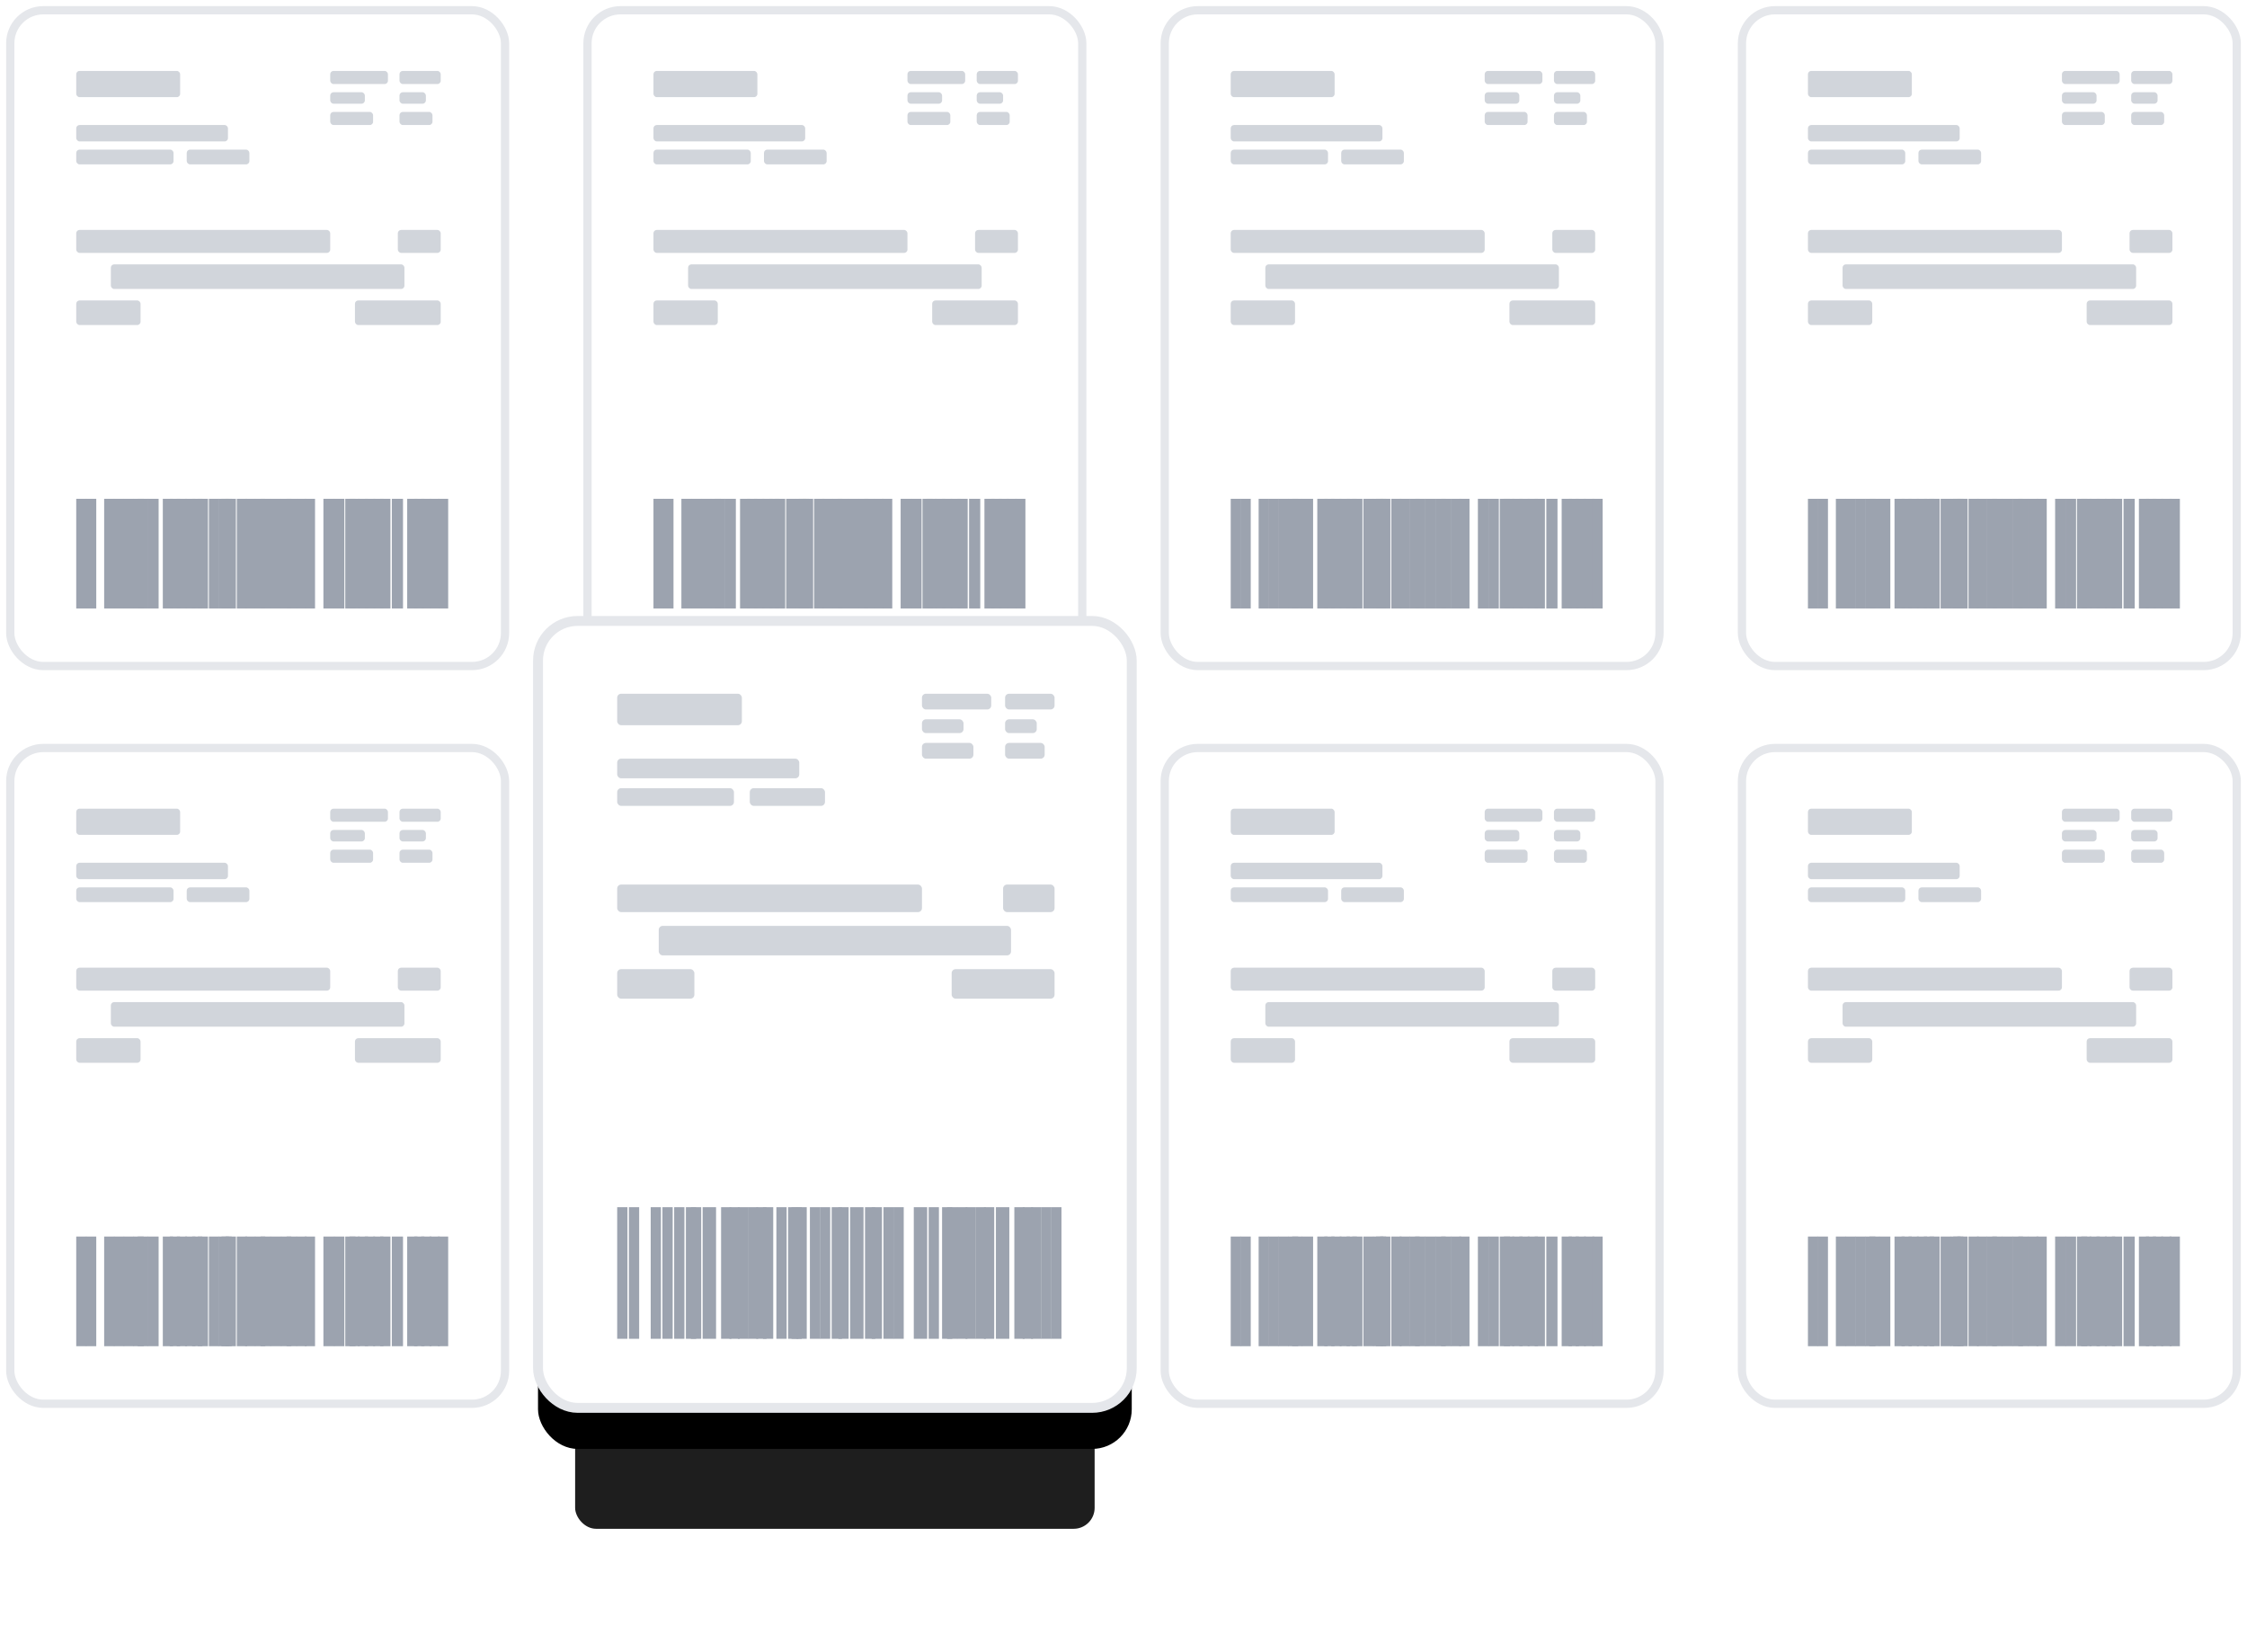 <?xml version="1.0" encoding="UTF-8"?>
<svg width="219px" height="161px" viewBox="0 0 219 161" version="1.1" xmlns="http://www.w3.org/2000/svg" xmlns:xlink="http://www.w3.org/1999/xlink">
    <title>Group 8</title>
    <defs>
        <rect id="path-1" x="55.054" y="115.842" width="50.633" height="31.158" rx="2.043"></rect>
        <filter x="-36.5%" y="-56.2%" width="173.1%" height="218.8%" filterUnits="objectBoundingBox" id="filter-2">
            <feOffset dx="0" dy="1" in="SourceAlpha" result="shadowOffsetOuter1"></feOffset>
            <feGaussianBlur stdDeviation="6" in="shadowOffsetOuter1" result="shadowBlurOuter1"></feGaussianBlur>
            <feColorMatrix values="0 0 0 0 0   0 0 0 0 0   0 0 0 0 0  0 0 0 0.12 0" type="matrix" in="shadowBlurOuter1"></feColorMatrix>
        </filter>
        <rect id="path-3" x="0" y="0" width="57.867" height="76.696" rx="3.861"></rect>
        <filter x="-12.1%" y="-5.2%" width="124.1%" height="119.5%" filterUnits="objectBoundingBox" id="filter-4">
            <feMorphology radius="0.483" operator="dilate" in="SourceAlpha" result="shadowSpreadOuter1"></feMorphology>
            <feOffset dx="0" dy="4" in="shadowSpreadOuter1" result="shadowOffsetOuter1"></feOffset>
            <feGaussianBlur stdDeviation="1.5" in="shadowOffsetOuter1" result="shadowBlurOuter1"></feGaussianBlur>
            <feComposite in="shadowBlurOuter1" in2="SourceAlpha" operator="out" result="shadowBlurOuter1"></feComposite>
            <feColorMatrix values="0 0 0 0 0   0 0 0 0 0   0 0 0 0 0  0 0 0 0 0" type="matrix" in="shadowBlurOuter1"></feColorMatrix>
        </filter>
    </defs>
    <g id="Page-1" stroke="none" stroke-width="1" fill="none" fill-rule="evenodd">
        <g id="Group-8" transform="translate(1, 1)">
            <g id="box" transform="translate(56.259, 71.902)">
                <rect id="Rectangle-Copy-54" stroke="#E5E7EB" stroke-width="0.804" fill="#FFFFFF" x="0" y="0" width="48.222" height="63.913" rx="3.218"></rect>
                <rect id="Rectangle-Copy-55" fill="#9CA3AF" x="6.43" y="47.615" width="1" height="10.688"></rect>
                <rect id="Rectangle-Copy-56" fill="#9CA3AF" x="18.271" y="47.615" width="1" height="10.688"></rect>
                <rect id="Rectangle-Copy-57" fill="#9CA3AF" x="7.382" y="47.615" width="1" height="10.688"></rect>
                <rect id="Rectangle-Copy-58" fill="#9CA3AF" x="19.36" y="47.615" width="1" height="10.688"></rect>
                <rect id="Rectangle-Copy-59" fill="#9CA3AF" x="9.152" y="47.615" width="1" height="10.688"></rect>
                <rect id="Rectangle-Copy-60" fill="#9CA3AF" x="20.993" y="47.615" width="1" height="10.688"></rect>
                <rect id="Rectangle-Copy-61" fill="#9CA3AF" x="20.585" y="47.615" width="1" height="10.688"></rect>
                <rect id="Rectangle-Copy-62" fill="#9CA3AF" x="20.312" y="47.615" width="1" height="10.688"></rect>
                <rect id="Rectangle-Copy-63" fill="#9CA3AF" x="10.104" y="47.615" width="1" height="10.688"></rect>
                <rect id="Rectangle-Copy-64" fill="#9CA3AF" x="22.082" y="47.615" width="1" height="10.688"></rect>
                <rect id="Rectangle-Copy-65" fill="#9CA3AF" x="12.01" y="47.615" width="1" height="10.688"></rect>
                <rect id="Rectangle-Copy-66" fill="#9CA3AF" x="23.851" y="47.615" width="1" height="10.688"></rect>
                <rect id="Rectangle-Copy-67" fill="#9CA3AF" x="11.057" y="47.615" width="1" height="10.688"></rect>
                <rect id="Rectangle-Copy-68" fill="#9CA3AF" x="22.898" y="47.615" width="1" height="10.688"></rect>
                <rect id="Rectangle-Copy-69" fill="#9CA3AF" x="12.418" y="47.615" width="1" height="10.688"></rect>
                <rect id="Rectangle-Copy-71" fill="#9CA3AF" x="24.396" y="47.615" width="1" height="10.688"></rect>
                <rect id="Rectangle-Copy-72" fill="#9CA3AF" x="13.371" y="47.615" width="1.089" height="10.688"></rect>
                <rect id="Rectangle-Copy-73" fill="#9CA3AF" x="25.348" y="47.615" width="1.089" height="10.688"></rect>
                <rect id="Rectangle-Copy-74" fill="#9CA3AF" x="14.868" y="47.615" width="1" height="10.688"></rect>
                <rect id="Rectangle-Copy-75" fill="#9CA3AF" transform="translate(36.849, 52.959) rotate(-180) translate(-36.849, -52.959)" x="36.645" y="47.615" width="1" height="10.688"></rect>
                <rect id="Rectangle-Copy-76" fill="#9CA3AF" x="15.549" y="47.615" width="1" height="10.688"></rect>
                <rect id="Rectangle-Copy-77" fill="#9CA3AF" transform="translate(36.169, 52.959) rotate(-180) translate(-36.169, -52.959)" x="35.965" y="47.615" width="1" height="10.688"></rect>
                <rect id="Rectangle-Copy-78" fill="#9CA3AF" x="16.229" y="47.615" width="1" height="10.688"></rect>
                <rect id="Rectangle-Copy-79" fill="#9CA3AF" transform="translate(35.352, 52.959) rotate(-180) translate(-35.352, -52.959)" x="35.148" y="47.615" width="1" height="10.688"></rect>
                <rect id="Rectangle-Copy-80" fill="#9CA3AF" x="17.046" y="47.615" width="1" height="10.688"></rect>
                <rect id="Rectangle-Copy-81" fill="#9CA3AF" transform="translate(34.672, 52.959) rotate(-180) translate(-34.672, -52.959)" x="34.467" y="47.615" width="1" height="10.688"></rect>
                <rect id="Rectangle-Copy-82" fill="#9CA3AF" x="17.726" y="47.615" width="1" height="10.688"></rect>
                <rect id="Rectangle-Copy-83" fill="#9CA3AF" transform="translate(33.923, 52.959) rotate(-180) translate(-33.923, -52.959)" x="33.787" y="47.615" width="1" height="10.688"></rect>
                <rect id="Rectangle-Copy-84" fill="#9CA3AF" transform="translate(33.379, 52.959) rotate(-180) translate(-33.379, -52.959)" x="33.106" y="47.615" width="1" height="10.688"></rect>
                <rect id="Rectangle-Copy-85" fill="#9CA3AF" transform="translate(32.222, 52.959) rotate(-180) translate(-32.222, -52.959)" x="31.881" y="47.615" width="1" height="10.688"></rect>
                <rect id="Rectangle-Copy-86" fill="#9CA3AF" transform="translate(31.065, 52.959) rotate(-180) translate(-31.065, -52.959)" x="30.52" y="47.615" width="1.089" height="10.688"></rect>
                <rect id="Rectangle-Copy-87" fill="#9CA3AF" transform="translate(29.568, 52.959) rotate(-180) translate(-29.568, -52.959)" x="29.432" y="47.615" width="1" height="10.688"></rect>
                <rect id="Rectangle-Copy-88" fill="#9CA3AF" transform="translate(27.798, 52.959) rotate(-180) translate(-27.798, -52.959)" x="27.662" y="47.615" width="1" height="10.688"></rect>
                <rect id="Rectangle-Copy-89" fill="#9CA3AF" transform="translate(28.615, 52.959) rotate(-180) translate(-28.615, -52.959)" x="28.343" y="47.615" width="1" height="10.688"></rect>
                <rect id="Rectangle-Copy-90" fill="#9CA3AF" transform="translate(27.05, 52.959) rotate(-180) translate(-27.05, -52.959)" x="26.709" y="47.615" width="1" height="10.688"></rect>
                <rect id="Rectangle-Copy-91" fill="#9CA3AF" x="37.19" y="47.615" width="1.089" height="10.688"></rect>
                <rect id="Rectangle-Copy-92" fill="#9CA3AF" x="38.687" y="47.615" width="1" height="10.688"></rect>
                <rect id="Rectangle-Copy-93" fill="#9CA3AF" x="39.367" y="47.615" width="1" height="10.688"></rect>
                <rect id="Rectangle-Copy-94" fill="#9CA3AF" x="40.048" y="47.615" width="1" height="10.688"></rect>
                <rect id="Rectangle-Copy-95" fill="#9CA3AF" x="40.864" y="47.615" width="1" height="10.688"></rect>
                <rect id="Rectangle-Copy-96" fill="#9CA3AF" x="41.681" y="47.615" width="1" height="10.688"></rect>
                <rect id="Rectangle-Copy-97" fill="#D1D5DB" x="6.43" y="21.411" width="24.754" height="2.237" rx="0.322"></rect>
                <rect id="Rectangle-Copy-98" fill="#D1D5DB" x="6.43" y="5.912" width="10.127" height="2.557" rx="0.322"></rect>
                <rect id="Rectangle-Copy-99" fill="#D1D5DB" x="6.43" y="11.185" width="14.788" height="1.598" rx="0.322"></rect>
                <rect id="Rectangle-Copy-100" fill="#D1D5DB" x="31.184" y="5.912" width="5.626" height="1.278" rx="0.322"></rect>
                <rect id="Rectangle-Copy-101" fill="#D1D5DB" x="37.935" y="5.912" width="4.019" height="1.278" rx="0.322"></rect>
                <rect id="Rectangle-Copy-102" fill="#D1D5DB" x="31.184" y="9.907" width="4.179" height="1.278" rx="0.322"></rect>
                <rect id="Rectangle-Copy-103" fill="#D1D5DB" x="37.935" y="9.907" width="3.215" height="1.278" rx="0.322"></rect>
                <rect id="Rectangle-Copy-104" fill="#D1D5DB" x="6.43" y="13.582" width="9.484" height="1.438" rx="0.322"></rect>
                <rect id="Rectangle-Copy-105" fill="#D1D5DB" x="31.184" y="7.989" width="3.376" height="1.118" rx="0.322"></rect>
                <rect id="Rectangle-Copy-106" fill="#D1D5DB" x="37.935" y="7.989" width="2.572" height="1.118" rx="0.322"></rect>
                <rect id="Rectangle-Copy-107" fill="#D1D5DB" x="17.199" y="13.582" width="6.108" height="1.438" rx="0.322"></rect>
                <rect id="Rectangle-Copy-108" fill="#D1D5DB" x="37.774" y="21.411" width="4.179" height="2.237" rx="0.322"></rect>
                <rect id="Rectangle-Copy-109" fill="#D1D5DB" x="9.805" y="24.766" width="28.612" height="2.397" rx="0.322"></rect>
                <rect id="Rectangle-Copy-110" fill="#D1D5DB" x="6.43" y="28.282" width="6.269" height="2.397" rx="0.322"></rect>
                <rect id="Rectangle-Copy-111" fill="#D1D5DB" x="33.595" y="28.282" width="8.359" height="2.397" rx="0.322"></rect>
            </g>
            <g id="box" transform="translate(0, 71.902)">
                <rect id="Rectangle-Copy-54" stroke="#E5E7EB" stroke-width="0.804" fill="#FFFFFF" x="0" y="0" width="48.222" height="63.913" rx="3.218"></rect>
                <rect id="Rectangle-Copy-55" fill="#9CA3AF" x="6.43" y="47.615" width="1" height="10.688"></rect>
                <rect id="Rectangle-Copy-56" fill="#9CA3AF" x="18.271" y="47.615" width="1" height="10.688"></rect>
                <rect id="Rectangle-Copy-57" fill="#9CA3AF" x="7.382" y="47.615" width="1" height="10.688"></rect>
                <rect id="Rectangle-Copy-58" fill="#9CA3AF" x="19.36" y="47.615" width="1" height="10.688"></rect>
                <rect id="Rectangle-Copy-59" fill="#9CA3AF" x="9.152" y="47.615" width="1" height="10.688"></rect>
                <rect id="Rectangle-Copy-60" fill="#9CA3AF" x="20.993" y="47.615" width="1" height="10.688"></rect>
                <rect id="Rectangle-Copy-61" fill="#9CA3AF" x="20.585" y="47.615" width="1" height="10.688"></rect>
                <rect id="Rectangle-Copy-62" fill="#9CA3AF" x="20.312" y="47.615" width="1" height="10.688"></rect>
                <rect id="Rectangle-Copy-63" fill="#9CA3AF" x="10.104" y="47.615" width="1" height="10.688"></rect>
                <rect id="Rectangle-Copy-64" fill="#9CA3AF" x="22.082" y="47.615" width="1" height="10.688"></rect>
                <rect id="Rectangle-Copy-65" fill="#9CA3AF" x="12.01" y="47.615" width="1" height="10.688"></rect>
                <rect id="Rectangle-Copy-66" fill="#9CA3AF" x="23.851" y="47.615" width="1" height="10.688"></rect>
                <rect id="Rectangle-Copy-67" fill="#9CA3AF" x="11.057" y="47.615" width="1" height="10.688"></rect>
                <rect id="Rectangle-Copy-68" fill="#9CA3AF" x="22.898" y="47.615" width="1" height="10.688"></rect>
                <rect id="Rectangle-Copy-69" fill="#9CA3AF" x="12.418" y="47.615" width="1" height="10.688"></rect>
                <rect id="Rectangle-Copy-71" fill="#9CA3AF" x="24.396" y="47.615" width="1" height="10.688"></rect>
                <rect id="Rectangle-Copy-72" fill="#9CA3AF" x="13.371" y="47.615" width="1.089" height="10.688"></rect>
                <rect id="Rectangle-Copy-73" fill="#9CA3AF" x="25.348" y="47.615" width="1.089" height="10.688"></rect>
                <rect id="Rectangle-Copy-74" fill="#9CA3AF" x="14.868" y="47.615" width="1" height="10.688"></rect>
                <rect id="Rectangle-Copy-75" fill="#9CA3AF" transform="translate(36.849, 52.959) rotate(-180) translate(-36.849, -52.959)" x="36.645" y="47.615" width="1" height="10.688"></rect>
                <rect id="Rectangle-Copy-76" fill="#9CA3AF" x="15.549" y="47.615" width="1" height="10.688"></rect>
                <rect id="Rectangle-Copy-77" fill="#9CA3AF" transform="translate(36.169, 52.959) rotate(-180) translate(-36.169, -52.959)" x="35.965" y="47.615" width="1" height="10.688"></rect>
                <rect id="Rectangle-Copy-78" fill="#9CA3AF" x="16.229" y="47.615" width="1" height="10.688"></rect>
                <rect id="Rectangle-Copy-79" fill="#9CA3AF" transform="translate(35.352, 52.959) rotate(-180) translate(-35.352, -52.959)" x="35.148" y="47.615" width="1" height="10.688"></rect>
                <rect id="Rectangle-Copy-80" fill="#9CA3AF" x="17.046" y="47.615" width="1" height="10.688"></rect>
                <rect id="Rectangle-Copy-81" fill="#9CA3AF" transform="translate(34.672, 52.959) rotate(-180) translate(-34.672, -52.959)" x="34.467" y="47.615" width="1" height="10.688"></rect>
                <rect id="Rectangle-Copy-82" fill="#9CA3AF" x="17.726" y="47.615" width="1" height="10.688"></rect>
                <rect id="Rectangle-Copy-83" fill="#9CA3AF" transform="translate(33.923, 52.959) rotate(-180) translate(-33.923, -52.959)" x="33.787" y="47.615" width="1" height="10.688"></rect>
                <rect id="Rectangle-Copy-84" fill="#9CA3AF" transform="translate(33.379, 52.959) rotate(-180) translate(-33.379, -52.959)" x="33.106" y="47.615" width="1" height="10.688"></rect>
                <rect id="Rectangle-Copy-85" fill="#9CA3AF" transform="translate(32.222, 52.959) rotate(-180) translate(-32.222, -52.959)" x="31.881" y="47.615" width="1" height="10.688"></rect>
                <rect id="Rectangle-Copy-86" fill="#9CA3AF" transform="translate(31.065, 52.959) rotate(-180) translate(-31.065, -52.959)" x="30.52" y="47.615" width="1.089" height="10.688"></rect>
                <rect id="Rectangle-Copy-87" fill="#9CA3AF" transform="translate(29.568, 52.959) rotate(-180) translate(-29.568, -52.959)" x="29.432" y="47.615" width="1" height="10.688"></rect>
                <rect id="Rectangle-Copy-88" fill="#9CA3AF" transform="translate(27.798, 52.959) rotate(-180) translate(-27.798, -52.959)" x="27.662" y="47.615" width="1" height="10.688"></rect>
                <rect id="Rectangle-Copy-89" fill="#9CA3AF" transform="translate(28.615, 52.959) rotate(-180) translate(-28.615, -52.959)" x="28.343" y="47.615" width="1" height="10.688"></rect>
                <rect id="Rectangle-Copy-90" fill="#9CA3AF" transform="translate(27.05, 52.959) rotate(-180) translate(-27.05, -52.959)" x="26.709" y="47.615" width="1" height="10.688"></rect>
                <rect id="Rectangle-Copy-91" fill="#9CA3AF" x="37.19" y="47.615" width="1.089" height="10.688"></rect>
                <rect id="Rectangle-Copy-92" fill="#9CA3AF" x="38.687" y="47.615" width="1" height="10.688"></rect>
                <rect id="Rectangle-Copy-93" fill="#9CA3AF" x="39.367" y="47.615" width="1" height="10.688"></rect>
                <rect id="Rectangle-Copy-94" fill="#9CA3AF" x="40.048" y="47.615" width="1" height="10.688"></rect>
                <rect id="Rectangle-Copy-95" fill="#9CA3AF" x="40.864" y="47.615" width="1" height="10.688"></rect>
                <rect id="Rectangle-Copy-96" fill="#9CA3AF" x="41.681" y="47.615" width="1" height="10.688"></rect>
                <rect id="Rectangle-Copy-97" fill="#D1D5DB" x="6.43" y="21.411" width="24.754" height="2.237" rx="0.322"></rect>
                <rect id="Rectangle-Copy-98" fill="#D1D5DB" x="6.43" y="5.912" width="10.127" height="2.557" rx="0.322"></rect>
                <rect id="Rectangle-Copy-99" fill="#D1D5DB" x="6.43" y="11.185" width="14.788" height="1.598" rx="0.322"></rect>
                <rect id="Rectangle-Copy-100" fill="#D1D5DB" x="31.184" y="5.912" width="5.626" height="1.278" rx="0.322"></rect>
                <rect id="Rectangle-Copy-101" fill="#D1D5DB" x="37.935" y="5.912" width="4.019" height="1.278" rx="0.322"></rect>
                <rect id="Rectangle-Copy-102" fill="#D1D5DB" x="31.184" y="9.907" width="4.179" height="1.278" rx="0.322"></rect>
                <rect id="Rectangle-Copy-103" fill="#D1D5DB" x="37.935" y="9.907" width="3.215" height="1.278" rx="0.322"></rect>
                <rect id="Rectangle-Copy-104" fill="#D1D5DB" x="6.43" y="13.582" width="9.484" height="1.438" rx="0.322"></rect>
                <rect id="Rectangle-Copy-105" fill="#D1D5DB" x="31.184" y="7.989" width="3.376" height="1.118" rx="0.322"></rect>
                <rect id="Rectangle-Copy-106" fill="#D1D5DB" x="37.935" y="7.989" width="2.572" height="1.118" rx="0.322"></rect>
                <rect id="Rectangle-Copy-107" fill="#D1D5DB" x="17.199" y="13.582" width="6.108" height="1.438" rx="0.322"></rect>
                <rect id="Rectangle-Copy-108" fill="#D1D5DB" x="37.774" y="21.411" width="4.179" height="2.237" rx="0.322"></rect>
                <rect id="Rectangle-Copy-109" fill="#D1D5DB" x="9.805" y="24.766" width="28.612" height="2.397" rx="0.322"></rect>
                <rect id="Rectangle-Copy-110" fill="#D1D5DB" x="6.43" y="28.282" width="6.269" height="2.397" rx="0.322"></rect>
                <rect id="Rectangle-Copy-111" fill="#D1D5DB" x="33.595" y="28.282" width="8.359" height="2.397" rx="0.322"></rect>
            </g>
            <g id="box">
                <rect id="Rectangle-Copy-54" stroke="#E5E7EB" stroke-width="0.804" fill="#FFFFFF" x="0" y="0" width="48.222" height="63.913" rx="3.218"></rect>
                <rect id="Rectangle-Copy-55" fill="#9CA3AF" x="6.43" y="47.615" width="1" height="10.688"></rect>
                <rect id="Rectangle-Copy-56" fill="#9CA3AF" x="18.271" y="47.615" width="1" height="10.688"></rect>
                <rect id="Rectangle-Copy-57" fill="#9CA3AF" x="7.382" y="47.615" width="1" height="10.688"></rect>
                <rect id="Rectangle-Copy-58" fill="#9CA3AF" x="19.36" y="47.615" width="1" height="10.688"></rect>
                <rect id="Rectangle-Copy-59" fill="#9CA3AF" x="9.152" y="47.615" width="1" height="10.688"></rect>
                <rect id="Rectangle-Copy-60" fill="#9CA3AF" x="20.993" y="47.615" width="1" height="10.688"></rect>
                <rect id="Rectangle-Copy-61" fill="#9CA3AF" x="20.585" y="47.615" width="1" height="10.688"></rect>
                <rect id="Rectangle-Copy-62" fill="#9CA3AF" x="20.312" y="47.615" width="1" height="10.688"></rect>
                <rect id="Rectangle-Copy-63" fill="#9CA3AF" x="10.104" y="47.615" width="1" height="10.688"></rect>
                <rect id="Rectangle-Copy-64" fill="#9CA3AF" x="22.082" y="47.615" width="1" height="10.688"></rect>
                <rect id="Rectangle-Copy-65" fill="#9CA3AF" x="12.01" y="47.615" width="1" height="10.688"></rect>
                <rect id="Rectangle-Copy-66" fill="#9CA3AF" x="23.851" y="47.615" width="1" height="10.688"></rect>
                <rect id="Rectangle-Copy-67" fill="#9CA3AF" x="11.057" y="47.615" width="1" height="10.688"></rect>
                <rect id="Rectangle-Copy-68" fill="#9CA3AF" x="22.898" y="47.615" width="1" height="10.688"></rect>
                <rect id="Rectangle-Copy-69" fill="#9CA3AF" x="12.418" y="47.615" width="1" height="10.688"></rect>
                <rect id="Rectangle-Copy-71" fill="#9CA3AF" x="24.396" y="47.615" width="1" height="10.688"></rect>
                <rect id="Rectangle-Copy-72" fill="#9CA3AF" x="13.371" y="47.615" width="1.089" height="10.688"></rect>
                <rect id="Rectangle-Copy-73" fill="#9CA3AF" x="25.348" y="47.615" width="1.089" height="10.688"></rect>
                <rect id="Rectangle-Copy-74" fill="#9CA3AF" x="14.868" y="47.615" width="1" height="10.688"></rect>
                <rect id="Rectangle-Copy-75" fill="#9CA3AF" transform="translate(36.849, 52.959) rotate(-180) translate(-36.849, -52.959)" x="36.645" y="47.615" width="1" height="10.688"></rect>
                <rect id="Rectangle-Copy-76" fill="#9CA3AF" x="15.549" y="47.615" width="1" height="10.688"></rect>
                <rect id="Rectangle-Copy-77" fill="#9CA3AF" transform="translate(36.169, 52.959) rotate(-180) translate(-36.169, -52.959)" x="35.965" y="47.615" width="1" height="10.688"></rect>
                <rect id="Rectangle-Copy-78" fill="#9CA3AF" x="16.229" y="47.615" width="1" height="10.688"></rect>
                <rect id="Rectangle-Copy-79" fill="#9CA3AF" transform="translate(35.352, 52.959) rotate(-180) translate(-35.352, -52.959)" x="35.148" y="47.615" width="1" height="10.688"></rect>
                <rect id="Rectangle-Copy-80" fill="#9CA3AF" x="17.046" y="47.615" width="1" height="10.688"></rect>
                <rect id="Rectangle-Copy-81" fill="#9CA3AF" transform="translate(34.672, 52.959) rotate(-180) translate(-34.672, -52.959)" x="34.467" y="47.615" width="1" height="10.688"></rect>
                <rect id="Rectangle-Copy-82" fill="#9CA3AF" x="17.726" y="47.615" width="1" height="10.688"></rect>
                <rect id="Rectangle-Copy-83" fill="#9CA3AF" transform="translate(33.923, 52.959) rotate(-180) translate(-33.923, -52.959)" x="33.787" y="47.615" width="1" height="10.688"></rect>
                <rect id="Rectangle-Copy-84" fill="#9CA3AF" transform="translate(33.379, 52.959) rotate(-180) translate(-33.379, -52.959)" x="33.106" y="47.615" width="1" height="10.688"></rect>
                <rect id="Rectangle-Copy-85" fill="#9CA3AF" transform="translate(32.222, 52.959) rotate(-180) translate(-32.222, -52.959)" x="31.881" y="47.615" width="1" height="10.688"></rect>
                <rect id="Rectangle-Copy-86" fill="#9CA3AF" transform="translate(31.065, 52.959) rotate(-180) translate(-31.065, -52.959)" x="30.52" y="47.615" width="1.089" height="10.688"></rect>
                <rect id="Rectangle-Copy-87" fill="#9CA3AF" transform="translate(29.568, 52.959) rotate(-180) translate(-29.568, -52.959)" x="29.432" y="47.615" width="1" height="10.688"></rect>
                <rect id="Rectangle-Copy-88" fill="#9CA3AF" transform="translate(27.798, 52.959) rotate(-180) translate(-27.798, -52.959)" x="27.662" y="47.615" width="1" height="10.688"></rect>
                <rect id="Rectangle-Copy-89" fill="#9CA3AF" transform="translate(28.615, 52.959) rotate(-180) translate(-28.615, -52.959)" x="28.343" y="47.615" width="1" height="10.688"></rect>
                <rect id="Rectangle-Copy-90" fill="#9CA3AF" transform="translate(27.05, 52.959) rotate(-180) translate(-27.05, -52.959)" x="26.709" y="47.615" width="1" height="10.688"></rect>
                <rect id="Rectangle-Copy-91" fill="#9CA3AF" x="37.19" y="47.615" width="1.089" height="10.688"></rect>
                <rect id="Rectangle-Copy-92" fill="#9CA3AF" x="38.687" y="47.615" width="1" height="10.688"></rect>
                <rect id="Rectangle-Copy-93" fill="#9CA3AF" x="39.367" y="47.615" width="1" height="10.688"></rect>
                <rect id="Rectangle-Copy-94" fill="#9CA3AF" x="40.048" y="47.615" width="1" height="10.688"></rect>
                <rect id="Rectangle-Copy-95" fill="#9CA3AF" x="40.864" y="47.615" width="1" height="10.688"></rect>
                <rect id="Rectangle-Copy-96" fill="#9CA3AF" x="41.681" y="47.615" width="1" height="10.688"></rect>
                <rect id="Rectangle-Copy-97" fill="#D1D5DB" x="6.43" y="21.411" width="24.754" height="2.237" rx="0.322"></rect>
                <rect id="Rectangle-Copy-98" fill="#D1D5DB" x="6.43" y="5.912" width="10.127" height="2.557" rx="0.322"></rect>
                <rect id="Rectangle-Copy-99" fill="#D1D5DB" x="6.43" y="11.185" width="14.788" height="1.598" rx="0.322"></rect>
                <rect id="Rectangle-Copy-100" fill="#D1D5DB" x="31.184" y="5.912" width="5.626" height="1.278" rx="0.322"></rect>
                <rect id="Rectangle-Copy-101" fill="#D1D5DB" x="37.935" y="5.912" width="4.019" height="1.278" rx="0.322"></rect>
                <rect id="Rectangle-Copy-102" fill="#D1D5DB" x="31.184" y="9.907" width="4.179" height="1.278" rx="0.322"></rect>
                <rect id="Rectangle-Copy-103" fill="#D1D5DB" x="37.935" y="9.907" width="3.215" height="1.278" rx="0.322"></rect>
                <rect id="Rectangle-Copy-104" fill="#D1D5DB" x="6.43" y="13.582" width="9.484" height="1.438" rx="0.322"></rect>
                <rect id="Rectangle-Copy-105" fill="#D1D5DB" x="31.184" y="7.989" width="3.376" height="1.118" rx="0.322"></rect>
                <rect id="Rectangle-Copy-106" fill="#D1D5DB" x="37.935" y="7.989" width="2.572" height="1.118" rx="0.322"></rect>
                <rect id="Rectangle-Copy-107" fill="#D1D5DB" x="17.199" y="13.582" width="6.108" height="1.438" rx="0.322"></rect>
                <rect id="Rectangle-Copy-108" fill="#D1D5DB" x="37.774" y="21.411" width="4.179" height="2.237" rx="0.322"></rect>
                <rect id="Rectangle-Copy-109" fill="#D1D5DB" x="9.805" y="24.766" width="28.612" height="2.397" rx="0.322"></rect>
                <rect id="Rectangle-Copy-110" fill="#D1D5DB" x="6.43" y="28.282" width="6.269" height="2.397" rx="0.322"></rect>
                <rect id="Rectangle-Copy-111" fill="#D1D5DB" x="33.595" y="28.282" width="8.359" height="2.397" rx="0.322"></rect>
            </g>
            <g id="box" transform="translate(112.519, 0)">
                <rect id="Rectangle-Copy-54" stroke="#E5E7EB" stroke-width="0.804" fill="#FFFFFF" x="0" y="0" width="48.222" height="63.913" rx="3.218"></rect>
                <rect id="Rectangle-Copy-55" fill="#9CA3AF" x="6.43" y="47.615" width="1" height="10.688"></rect>
                <rect id="Rectangle-Copy-56" fill="#9CA3AF" x="18.271" y="47.615" width="1" height="10.688"></rect>
                <rect id="Rectangle-Copy-57" fill="#9CA3AF" x="7.382" y="47.615" width="1" height="10.688"></rect>
                <rect id="Rectangle-Copy-58" fill="#9CA3AF" x="19.36" y="47.615" width="1" height="10.688"></rect>
                <rect id="Rectangle-Copy-59" fill="#9CA3AF" x="9.152" y="47.615" width="1" height="10.688"></rect>
                <rect id="Rectangle-Copy-60" fill="#9CA3AF" x="20.993" y="47.615" width="1" height="10.688"></rect>
                <rect id="Rectangle-Copy-61" fill="#9CA3AF" x="20.585" y="47.615" width="1" height="10.688"></rect>
                <rect id="Rectangle-Copy-62" fill="#9CA3AF" x="20.312" y="47.615" width="1" height="10.688"></rect>
                <rect id="Rectangle-Copy-63" fill="#9CA3AF" x="10.104" y="47.615" width="1" height="10.688"></rect>
                <rect id="Rectangle-Copy-64" fill="#9CA3AF" x="22.082" y="47.615" width="1" height="10.688"></rect>
                <rect id="Rectangle-Copy-65" fill="#9CA3AF" x="12.01" y="47.615" width="1" height="10.688"></rect>
                <rect id="Rectangle-Copy-66" fill="#9CA3AF" x="23.851" y="47.615" width="1" height="10.688"></rect>
                <rect id="Rectangle-Copy-67" fill="#9CA3AF" x="11.057" y="47.615" width="1" height="10.688"></rect>
                <rect id="Rectangle-Copy-68" fill="#9CA3AF" x="22.898" y="47.615" width="1" height="10.688"></rect>
                <rect id="Rectangle-Copy-69" fill="#9CA3AF" x="12.418" y="47.615" width="1" height="10.688"></rect>
                <rect id="Rectangle-Copy-71" fill="#9CA3AF" x="24.396" y="47.615" width="1" height="10.688"></rect>
                <rect id="Rectangle-Copy-72" fill="#9CA3AF" x="13.371" y="47.615" width="1.089" height="10.688"></rect>
                <rect id="Rectangle-Copy-73" fill="#9CA3AF" x="25.348" y="47.615" width="1.089" height="10.688"></rect>
                <rect id="Rectangle-Copy-74" fill="#9CA3AF" x="14.868" y="47.615" width="1" height="10.688"></rect>
                <rect id="Rectangle-Copy-75" fill="#9CA3AF" transform="translate(36.849, 52.959) rotate(-180) translate(-36.849, -52.959)" x="36.645" y="47.615" width="1" height="10.688"></rect>
                <rect id="Rectangle-Copy-76" fill="#9CA3AF" x="15.549" y="47.615" width="1" height="10.688"></rect>
                <rect id="Rectangle-Copy-77" fill="#9CA3AF" transform="translate(36.169, 52.959) rotate(-180) translate(-36.169, -52.959)" x="35.965" y="47.615" width="1" height="10.688"></rect>
                <rect id="Rectangle-Copy-78" fill="#9CA3AF" x="16.229" y="47.615" width="1" height="10.688"></rect>
                <rect id="Rectangle-Copy-79" fill="#9CA3AF" transform="translate(35.352, 52.959) rotate(-180) translate(-35.352, -52.959)" x="35.148" y="47.615" width="1" height="10.688"></rect>
                <rect id="Rectangle-Copy-80" fill="#9CA3AF" x="17.046" y="47.615" width="1" height="10.688"></rect>
                <rect id="Rectangle-Copy-81" fill="#9CA3AF" transform="translate(34.672, 52.959) rotate(-180) translate(-34.672, -52.959)" x="34.467" y="47.615" width="1" height="10.688"></rect>
                <rect id="Rectangle-Copy-82" fill="#9CA3AF" x="17.726" y="47.615" width="1" height="10.688"></rect>
                <rect id="Rectangle-Copy-83" fill="#9CA3AF" transform="translate(33.923, 52.959) rotate(-180) translate(-33.923, -52.959)" x="33.787" y="47.615" width="1" height="10.688"></rect>
                <rect id="Rectangle-Copy-84" fill="#9CA3AF" transform="translate(33.379, 52.959) rotate(-180) translate(-33.379, -52.959)" x="33.106" y="47.615" width="1" height="10.688"></rect>
                <rect id="Rectangle-Copy-85" fill="#9CA3AF" transform="translate(32.222, 52.959) rotate(-180) translate(-32.222, -52.959)" x="31.881" y="47.615" width="1" height="10.688"></rect>
                <rect id="Rectangle-Copy-86" fill="#9CA3AF" transform="translate(31.065, 52.959) rotate(-180) translate(-31.065, -52.959)" x="30.52" y="47.615" width="1.089" height="10.688"></rect>
                <rect id="Rectangle-Copy-87" fill="#9CA3AF" transform="translate(29.568, 52.959) rotate(-180) translate(-29.568, -52.959)" x="29.432" y="47.615" width="1" height="10.688"></rect>
                <rect id="Rectangle-Copy-88" fill="#9CA3AF" transform="translate(27.798, 52.959) rotate(-180) translate(-27.798, -52.959)" x="27.662" y="47.615" width="1" height="10.688"></rect>
                <rect id="Rectangle-Copy-89" fill="#9CA3AF" transform="translate(28.615, 52.959) rotate(-180) translate(-28.615, -52.959)" x="28.343" y="47.615" width="1" height="10.688"></rect>
                <rect id="Rectangle-Copy-90" fill="#9CA3AF" transform="translate(27.05, 52.959) rotate(-180) translate(-27.05, -52.959)" x="26.709" y="47.615" width="1" height="10.688"></rect>
                <rect id="Rectangle-Copy-91" fill="#9CA3AF" x="37.19" y="47.615" width="1.089" height="10.688"></rect>
                <rect id="Rectangle-Copy-92" fill="#9CA3AF" x="38.687" y="47.615" width="1" height="10.688"></rect>
                <rect id="Rectangle-Copy-93" fill="#9CA3AF" x="39.367" y="47.615" width="1" height="10.688"></rect>
                <rect id="Rectangle-Copy-94" fill="#9CA3AF" x="40.048" y="47.615" width="1" height="10.688"></rect>
                <rect id="Rectangle-Copy-95" fill="#9CA3AF" x="40.864" y="47.615" width="1" height="10.688"></rect>
                <rect id="Rectangle-Copy-96" fill="#9CA3AF" x="41.681" y="47.615" width="1" height="10.688"></rect>
                <rect id="Rectangle-Copy-97" fill="#D1D5DB" x="6.43" y="21.411" width="24.754" height="2.237" rx="0.322"></rect>
                <rect id="Rectangle-Copy-98" fill="#D1D5DB" x="6.43" y="5.912" width="10.127" height="2.557" rx="0.322"></rect>
                <rect id="Rectangle-Copy-99" fill="#D1D5DB" x="6.43" y="11.185" width="14.788" height="1.598" rx="0.322"></rect>
                <rect id="Rectangle-Copy-100" fill="#D1D5DB" x="31.184" y="5.912" width="5.626" height="1.278" rx="0.322"></rect>
                <rect id="Rectangle-Copy-101" fill="#D1D5DB" x="37.935" y="5.912" width="4.019" height="1.278" rx="0.322"></rect>
                <rect id="Rectangle-Copy-102" fill="#D1D5DB" x="31.184" y="9.907" width="4.179" height="1.278" rx="0.322"></rect>
                <rect id="Rectangle-Copy-103" fill="#D1D5DB" x="37.935" y="9.907" width="3.215" height="1.278" rx="0.322"></rect>
                <rect id="Rectangle-Copy-104" fill="#D1D5DB" x="6.43" y="13.582" width="9.484" height="1.438" rx="0.322"></rect>
                <rect id="Rectangle-Copy-105" fill="#D1D5DB" x="31.184" y="7.989" width="3.376" height="1.118" rx="0.322"></rect>
                <rect id="Rectangle-Copy-106" fill="#D1D5DB" x="37.935" y="7.989" width="2.572" height="1.118" rx="0.322"></rect>
                <rect id="Rectangle-Copy-107" fill="#D1D5DB" x="17.199" y="13.582" width="6.108" height="1.438" rx="0.322"></rect>
                <rect id="Rectangle-Copy-108" fill="#D1D5DB" x="37.774" y="21.411" width="4.179" height="2.237" rx="0.322"></rect>
                <rect id="Rectangle-Copy-109" fill="#D1D5DB" x="9.805" y="24.766" width="28.612" height="2.397" rx="0.322"></rect>
                <rect id="Rectangle-Copy-110" fill="#D1D5DB" x="6.43" y="28.282" width="6.269" height="2.397" rx="0.322"></rect>
                <rect id="Rectangle-Copy-111" fill="#D1D5DB" x="33.595" y="28.282" width="8.359" height="2.397" rx="0.322"></rect>
            </g>
            <g id="box" transform="translate(112.519, 71.902)">
                <rect id="Rectangle-Copy-54" stroke="#E5E7EB" stroke-width="0.804" fill="#FFFFFF" x="0" y="0" width="48.222" height="63.913" rx="3.218"></rect>
                <rect id="Rectangle-Copy-55" fill="#9CA3AF" x="6.43" y="47.615" width="1" height="10.688"></rect>
                <rect id="Rectangle-Copy-56" fill="#9CA3AF" x="18.271" y="47.615" width="1" height="10.688"></rect>
                <rect id="Rectangle-Copy-57" fill="#9CA3AF" x="7.382" y="47.615" width="1" height="10.688"></rect>
                <rect id="Rectangle-Copy-58" fill="#9CA3AF" x="19.36" y="47.615" width="1" height="10.688"></rect>
                <rect id="Rectangle-Copy-59" fill="#9CA3AF" x="9.152" y="47.615" width="1" height="10.688"></rect>
                <rect id="Rectangle-Copy-60" fill="#9CA3AF" x="20.993" y="47.615" width="1" height="10.688"></rect>
                <rect id="Rectangle-Copy-61" fill="#9CA3AF" x="20.585" y="47.615" width="1" height="10.688"></rect>
                <rect id="Rectangle-Copy-62" fill="#9CA3AF" x="20.312" y="47.615" width="1" height="10.688"></rect>
                <rect id="Rectangle-Copy-63" fill="#9CA3AF" x="10.104" y="47.615" width="1" height="10.688"></rect>
                <rect id="Rectangle-Copy-64" fill="#9CA3AF" x="22.082" y="47.615" width="1" height="10.688"></rect>
                <rect id="Rectangle-Copy-65" fill="#9CA3AF" x="12.01" y="47.615" width="1" height="10.688"></rect>
                <rect id="Rectangle-Copy-66" fill="#9CA3AF" x="23.851" y="47.615" width="1" height="10.688"></rect>
                <rect id="Rectangle-Copy-67" fill="#9CA3AF" x="11.057" y="47.615" width="1" height="10.688"></rect>
                <rect id="Rectangle-Copy-68" fill="#9CA3AF" x="22.898" y="47.615" width="1" height="10.688"></rect>
                <rect id="Rectangle-Copy-69" fill="#9CA3AF" x="12.418" y="47.615" width="1" height="10.688"></rect>
                <rect id="Rectangle-Copy-71" fill="#9CA3AF" x="24.396" y="47.615" width="1" height="10.688"></rect>
                <rect id="Rectangle-Copy-72" fill="#9CA3AF" x="13.371" y="47.615" width="1.089" height="10.688"></rect>
                <rect id="Rectangle-Copy-73" fill="#9CA3AF" x="25.348" y="47.615" width="1.089" height="10.688"></rect>
                <rect id="Rectangle-Copy-74" fill="#9CA3AF" x="14.868" y="47.615" width="1" height="10.688"></rect>
                <rect id="Rectangle-Copy-75" fill="#9CA3AF" transform="translate(36.849, 52.959) rotate(-180) translate(-36.849, -52.959)" x="36.645" y="47.615" width="1" height="10.688"></rect>
                <rect id="Rectangle-Copy-76" fill="#9CA3AF" x="15.549" y="47.615" width="1" height="10.688"></rect>
                <rect id="Rectangle-Copy-77" fill="#9CA3AF" transform="translate(36.169, 52.959) rotate(-180) translate(-36.169, -52.959)" x="35.965" y="47.615" width="1" height="10.688"></rect>
                <rect id="Rectangle-Copy-78" fill="#9CA3AF" x="16.229" y="47.615" width="1" height="10.688"></rect>
                <rect id="Rectangle-Copy-79" fill="#9CA3AF" transform="translate(35.352, 52.959) rotate(-180) translate(-35.352, -52.959)" x="35.148" y="47.615" width="1" height="10.688"></rect>
                <rect id="Rectangle-Copy-80" fill="#9CA3AF" x="17.046" y="47.615" width="1" height="10.688"></rect>
                <rect id="Rectangle-Copy-81" fill="#9CA3AF" transform="translate(34.672, 52.959) rotate(-180) translate(-34.672, -52.959)" x="34.467" y="47.615" width="1" height="10.688"></rect>
                <rect id="Rectangle-Copy-82" fill="#9CA3AF" x="17.726" y="47.615" width="1" height="10.688"></rect>
                <rect id="Rectangle-Copy-83" fill="#9CA3AF" transform="translate(33.923, 52.959) rotate(-180) translate(-33.923, -52.959)" x="33.787" y="47.615" width="1" height="10.688"></rect>
                <rect id="Rectangle-Copy-84" fill="#9CA3AF" transform="translate(33.379, 52.959) rotate(-180) translate(-33.379, -52.959)" x="33.106" y="47.615" width="1" height="10.688"></rect>
                <rect id="Rectangle-Copy-85" fill="#9CA3AF" transform="translate(32.222, 52.959) rotate(-180) translate(-32.222, -52.959)" x="31.881" y="47.615" width="1" height="10.688"></rect>
                <rect id="Rectangle-Copy-86" fill="#9CA3AF" transform="translate(31.065, 52.959) rotate(-180) translate(-31.065, -52.959)" x="30.52" y="47.615" width="1.089" height="10.688"></rect>
                <rect id="Rectangle-Copy-87" fill="#9CA3AF" transform="translate(29.568, 52.959) rotate(-180) translate(-29.568, -52.959)" x="29.432" y="47.615" width="1" height="10.688"></rect>
                <rect id="Rectangle-Copy-88" fill="#9CA3AF" transform="translate(27.798, 52.959) rotate(-180) translate(-27.798, -52.959)" x="27.662" y="47.615" width="1" height="10.688"></rect>
                <rect id="Rectangle-Copy-89" fill="#9CA3AF" transform="translate(28.615, 52.959) rotate(-180) translate(-28.615, -52.959)" x="28.343" y="47.615" width="1" height="10.688"></rect>
                <rect id="Rectangle-Copy-90" fill="#9CA3AF" transform="translate(27.05, 52.959) rotate(-180) translate(-27.05, -52.959)" x="26.709" y="47.615" width="1" height="10.688"></rect>
                <rect id="Rectangle-Copy-91" fill="#9CA3AF" x="37.19" y="47.615" width="1.089" height="10.688"></rect>
                <rect id="Rectangle-Copy-92" fill="#9CA3AF" x="38.687" y="47.615" width="1" height="10.688"></rect>
                <rect id="Rectangle-Copy-93" fill="#9CA3AF" x="39.367" y="47.615" width="1" height="10.688"></rect>
                <rect id="Rectangle-Copy-94" fill="#9CA3AF" x="40.048" y="47.615" width="1" height="10.688"></rect>
                <rect id="Rectangle-Copy-95" fill="#9CA3AF" x="40.864" y="47.615" width="1" height="10.688"></rect>
                <rect id="Rectangle-Copy-96" fill="#9CA3AF" x="41.681" y="47.615" width="1" height="10.688"></rect>
                <rect id="Rectangle-Copy-97" fill="#D1D5DB" x="6.43" y="21.411" width="24.754" height="2.237" rx="0.322"></rect>
                <rect id="Rectangle-Copy-98" fill="#D1D5DB" x="6.43" y="5.912" width="10.127" height="2.557" rx="0.322"></rect>
                <rect id="Rectangle-Copy-99" fill="#D1D5DB" x="6.43" y="11.185" width="14.788" height="1.598" rx="0.322"></rect>
                <rect id="Rectangle-Copy-100" fill="#D1D5DB" x="31.184" y="5.912" width="5.626" height="1.278" rx="0.322"></rect>
                <rect id="Rectangle-Copy-101" fill="#D1D5DB" x="37.935" y="5.912" width="4.019" height="1.278" rx="0.322"></rect>
                <rect id="Rectangle-Copy-102" fill="#D1D5DB" x="31.184" y="9.907" width="4.179" height="1.278" rx="0.322"></rect>
                <rect id="Rectangle-Copy-103" fill="#D1D5DB" x="37.935" y="9.907" width="3.215" height="1.278" rx="0.322"></rect>
                <rect id="Rectangle-Copy-104" fill="#D1D5DB" x="6.43" y="13.582" width="9.484" height="1.438" rx="0.322"></rect>
                <rect id="Rectangle-Copy-105" fill="#D1D5DB" x="31.184" y="7.989" width="3.376" height="1.118" rx="0.322"></rect>
                <rect id="Rectangle-Copy-106" fill="#D1D5DB" x="37.935" y="7.989" width="2.572" height="1.118" rx="0.322"></rect>
                <rect id="Rectangle-Copy-107" fill="#D1D5DB" x="17.199" y="13.582" width="6.108" height="1.438" rx="0.322"></rect>
                <rect id="Rectangle-Copy-108" fill="#D1D5DB" x="37.774" y="21.411" width="4.179" height="2.237" rx="0.322"></rect>
                <rect id="Rectangle-Copy-109" fill="#D1D5DB" x="9.805" y="24.766" width="28.612" height="2.397" rx="0.322"></rect>
                <rect id="Rectangle-Copy-110" fill="#D1D5DB" x="6.43" y="28.282" width="6.269" height="2.397" rx="0.322"></rect>
                <rect id="Rectangle-Copy-111" fill="#D1D5DB" x="33.595" y="28.282" width="8.359" height="2.397" rx="0.322"></rect>
            </g>
            <g id="box" transform="translate(168.778, 0)">
                <rect id="Rectangle-Copy-54" stroke="#E5E7EB" stroke-width="0.804" fill="#FFFFFF" x="0" y="0" width="48.222" height="63.913" rx="3.218"></rect>
                <rect id="Rectangle-Copy-55" fill="#9CA3AF" x="6.43" y="47.615" width="1" height="10.688"></rect>
                <rect id="Rectangle-Copy-56" fill="#9CA3AF" x="18.271" y="47.615" width="1" height="10.688"></rect>
                <rect id="Rectangle-Copy-57" fill="#9CA3AF" x="7.382" y="47.615" width="1" height="10.688"></rect>
                <rect id="Rectangle-Copy-58" fill="#9CA3AF" x="19.36" y="47.615" width="1" height="10.688"></rect>
                <rect id="Rectangle-Copy-59" fill="#9CA3AF" x="9.152" y="47.615" width="1" height="10.688"></rect>
                <rect id="Rectangle-Copy-60" fill="#9CA3AF" x="20.993" y="47.615" width="1" height="10.688"></rect>
                <rect id="Rectangle-Copy-61" fill="#9CA3AF" x="20.585" y="47.615" width="1" height="10.688"></rect>
                <rect id="Rectangle-Copy-62" fill="#9CA3AF" x="20.312" y="47.615" width="1" height="10.688"></rect>
                <rect id="Rectangle-Copy-63" fill="#9CA3AF" x="10.104" y="47.615" width="1" height="10.688"></rect>
                <rect id="Rectangle-Copy-64" fill="#9CA3AF" x="22.082" y="47.615" width="1" height="10.688"></rect>
                <rect id="Rectangle-Copy-65" fill="#9CA3AF" x="12.01" y="47.615" width="1" height="10.688"></rect>
                <rect id="Rectangle-Copy-66" fill="#9CA3AF" x="23.851" y="47.615" width="1" height="10.688"></rect>
                <rect id="Rectangle-Copy-67" fill="#9CA3AF" x="11.057" y="47.615" width="1" height="10.688"></rect>
                <rect id="Rectangle-Copy-68" fill="#9CA3AF" x="22.898" y="47.615" width="1" height="10.688"></rect>
                <rect id="Rectangle-Copy-69" fill="#9CA3AF" x="12.418" y="47.615" width="1" height="10.688"></rect>
                <rect id="Rectangle-Copy-71" fill="#9CA3AF" x="24.396" y="47.615" width="1" height="10.688"></rect>
                <rect id="Rectangle-Copy-72" fill="#9CA3AF" x="13.371" y="47.615" width="1.089" height="10.688"></rect>
                <rect id="Rectangle-Copy-73" fill="#9CA3AF" x="25.348" y="47.615" width="1.089" height="10.688"></rect>
                <rect id="Rectangle-Copy-74" fill="#9CA3AF" x="14.868" y="47.615" width="1" height="10.688"></rect>
                <rect id="Rectangle-Copy-75" fill="#9CA3AF" transform="translate(36.849, 52.959) rotate(-180) translate(-36.849, -52.959)" x="36.645" y="47.615" width="1" height="10.688"></rect>
                <rect id="Rectangle-Copy-76" fill="#9CA3AF" x="15.549" y="47.615" width="1" height="10.688"></rect>
                <rect id="Rectangle-Copy-77" fill="#9CA3AF" transform="translate(36.169, 52.959) rotate(-180) translate(-36.169, -52.959)" x="35.965" y="47.615" width="1" height="10.688"></rect>
                <rect id="Rectangle-Copy-78" fill="#9CA3AF" x="16.229" y="47.615" width="1" height="10.688"></rect>
                <rect id="Rectangle-Copy-79" fill="#9CA3AF" transform="translate(35.352, 52.959) rotate(-180) translate(-35.352, -52.959)" x="35.148" y="47.615" width="1" height="10.688"></rect>
                <rect id="Rectangle-Copy-80" fill="#9CA3AF" x="17.046" y="47.615" width="1" height="10.688"></rect>
                <rect id="Rectangle-Copy-81" fill="#9CA3AF" transform="translate(34.672, 52.959) rotate(-180) translate(-34.672, -52.959)" x="34.467" y="47.615" width="1" height="10.688"></rect>
                <rect id="Rectangle-Copy-82" fill="#9CA3AF" x="17.726" y="47.615" width="1" height="10.688"></rect>
                <rect id="Rectangle-Copy-83" fill="#9CA3AF" transform="translate(33.923, 52.959) rotate(-180) translate(-33.923, -52.959)" x="33.787" y="47.615" width="1" height="10.688"></rect>
                <rect id="Rectangle-Copy-84" fill="#9CA3AF" transform="translate(33.379, 52.959) rotate(-180) translate(-33.379, -52.959)" x="33.106" y="47.615" width="1" height="10.688"></rect>
                <rect id="Rectangle-Copy-85" fill="#9CA3AF" transform="translate(32.222, 52.959) rotate(-180) translate(-32.222, -52.959)" x="31.881" y="47.615" width="1" height="10.688"></rect>
                <rect id="Rectangle-Copy-86" fill="#9CA3AF" transform="translate(31.065, 52.959) rotate(-180) translate(-31.065, -52.959)" x="30.52" y="47.615" width="1.089" height="10.688"></rect>
                <rect id="Rectangle-Copy-87" fill="#9CA3AF" transform="translate(29.568, 52.959) rotate(-180) translate(-29.568, -52.959)" x="29.432" y="47.615" width="1" height="10.688"></rect>
                <rect id="Rectangle-Copy-88" fill="#9CA3AF" transform="translate(27.798, 52.959) rotate(-180) translate(-27.798, -52.959)" x="27.662" y="47.615" width="1" height="10.688"></rect>
                <rect id="Rectangle-Copy-89" fill="#9CA3AF" transform="translate(28.615, 52.959) rotate(-180) translate(-28.615, -52.959)" x="28.343" y="47.615" width="1" height="10.688"></rect>
                <rect id="Rectangle-Copy-90" fill="#9CA3AF" transform="translate(27.05, 52.959) rotate(-180) translate(-27.05, -52.959)" x="26.709" y="47.615" width="1" height="10.688"></rect>
                <rect id="Rectangle-Copy-91" fill="#9CA3AF" x="37.19" y="47.615" width="1.089" height="10.688"></rect>
                <rect id="Rectangle-Copy-92" fill="#9CA3AF" x="38.687" y="47.615" width="1" height="10.688"></rect>
                <rect id="Rectangle-Copy-93" fill="#9CA3AF" x="39.367" y="47.615" width="1" height="10.688"></rect>
                <rect id="Rectangle-Copy-94" fill="#9CA3AF" x="40.048" y="47.615" width="1" height="10.688"></rect>
                <rect id="Rectangle-Copy-95" fill="#9CA3AF" x="40.864" y="47.615" width="1" height="10.688"></rect>
                <rect id="Rectangle-Copy-96" fill="#9CA3AF" x="41.681" y="47.615" width="1" height="10.688"></rect>
                <rect id="Rectangle-Copy-97" fill="#D1D5DB" x="6.43" y="21.411" width="24.754" height="2.237" rx="0.322"></rect>
                <rect id="Rectangle-Copy-98" fill="#D1D5DB" x="6.43" y="5.912" width="10.127" height="2.557" rx="0.322"></rect>
                <rect id="Rectangle-Copy-99" fill="#D1D5DB" x="6.43" y="11.185" width="14.788" height="1.598" rx="0.322"></rect>
                <rect id="Rectangle-Copy-100" fill="#D1D5DB" x="31.184" y="5.912" width="5.626" height="1.278" rx="0.322"></rect>
                <rect id="Rectangle-Copy-101" fill="#D1D5DB" x="37.935" y="5.912" width="4.019" height="1.278" rx="0.322"></rect>
                <rect id="Rectangle-Copy-102" fill="#D1D5DB" x="31.184" y="9.907" width="4.179" height="1.278" rx="0.322"></rect>
                <rect id="Rectangle-Copy-103" fill="#D1D5DB" x="37.935" y="9.907" width="3.215" height="1.278" rx="0.322"></rect>
                <rect id="Rectangle-Copy-104" fill="#D1D5DB" x="6.43" y="13.582" width="9.484" height="1.438" rx="0.322"></rect>
                <rect id="Rectangle-Copy-105" fill="#D1D5DB" x="31.184" y="7.989" width="3.376" height="1.118" rx="0.322"></rect>
                <rect id="Rectangle-Copy-106" fill="#D1D5DB" x="37.935" y="7.989" width="2.572" height="1.118" rx="0.322"></rect>
                <rect id="Rectangle-Copy-107" fill="#D1D5DB" x="17.199" y="13.582" width="6.108" height="1.438" rx="0.322"></rect>
                <rect id="Rectangle-Copy-108" fill="#D1D5DB" x="37.774" y="21.411" width="4.179" height="2.237" rx="0.322"></rect>
                <rect id="Rectangle-Copy-109" fill="#D1D5DB" x="9.805" y="24.766" width="28.612" height="2.397" rx="0.322"></rect>
                <rect id="Rectangle-Copy-110" fill="#D1D5DB" x="6.43" y="28.282" width="6.269" height="2.397" rx="0.322"></rect>
                <rect id="Rectangle-Copy-111" fill="#D1D5DB" x="33.595" y="28.282" width="8.359" height="2.397" rx="0.322"></rect>
            </g>
            <g id="box" transform="translate(168.778, 71.902)">
                <rect id="Rectangle-Copy-54" stroke="#E5E7EB" stroke-width="0.804" fill="#FFFFFF" x="0" y="0" width="48.222" height="63.913" rx="3.218"></rect>
                <rect id="Rectangle-Copy-55" fill="#9CA3AF" x="6.43" y="47.615" width="1" height="10.688"></rect>
                <rect id="Rectangle-Copy-56" fill="#9CA3AF" x="18.271" y="47.615" width="1" height="10.688"></rect>
                <rect id="Rectangle-Copy-57" fill="#9CA3AF" x="7.382" y="47.615" width="1" height="10.688"></rect>
                <rect id="Rectangle-Copy-58" fill="#9CA3AF" x="19.36" y="47.615" width="1" height="10.688"></rect>
                <rect id="Rectangle-Copy-59" fill="#9CA3AF" x="9.152" y="47.615" width="1" height="10.688"></rect>
                <rect id="Rectangle-Copy-60" fill="#9CA3AF" x="20.993" y="47.615" width="1" height="10.688"></rect>
                <rect id="Rectangle-Copy-61" fill="#9CA3AF" x="20.585" y="47.615" width="1" height="10.688"></rect>
                <rect id="Rectangle-Copy-62" fill="#9CA3AF" x="20.312" y="47.615" width="1" height="10.688"></rect>
                <rect id="Rectangle-Copy-63" fill="#9CA3AF" x="10.104" y="47.615" width="1" height="10.688"></rect>
                <rect id="Rectangle-Copy-64" fill="#9CA3AF" x="22.082" y="47.615" width="1" height="10.688"></rect>
                <rect id="Rectangle-Copy-65" fill="#9CA3AF" x="12.01" y="47.615" width="1" height="10.688"></rect>
                <rect id="Rectangle-Copy-66" fill="#9CA3AF" x="23.851" y="47.615" width="1" height="10.688"></rect>
                <rect id="Rectangle-Copy-67" fill="#9CA3AF" x="11.057" y="47.615" width="1" height="10.688"></rect>
                <rect id="Rectangle-Copy-68" fill="#9CA3AF" x="22.898" y="47.615" width="1" height="10.688"></rect>
                <rect id="Rectangle-Copy-69" fill="#9CA3AF" x="12.418" y="47.615" width="1" height="10.688"></rect>
                <rect id="Rectangle-Copy-71" fill="#9CA3AF" x="24.396" y="47.615" width="1" height="10.688"></rect>
                <rect id="Rectangle-Copy-72" fill="#9CA3AF" x="13.371" y="47.615" width="1.089" height="10.688"></rect>
                <rect id="Rectangle-Copy-73" fill="#9CA3AF" x="25.348" y="47.615" width="1.089" height="10.688"></rect>
                <rect id="Rectangle-Copy-74" fill="#9CA3AF" x="14.868" y="47.615" width="1" height="10.688"></rect>
                <rect id="Rectangle-Copy-75" fill="#9CA3AF" transform="translate(36.849, 52.959) rotate(-180) translate(-36.849, -52.959)" x="36.645" y="47.615" width="1" height="10.688"></rect>
                <rect id="Rectangle-Copy-76" fill="#9CA3AF" x="15.549" y="47.615" width="1" height="10.688"></rect>
                <rect id="Rectangle-Copy-77" fill="#9CA3AF" transform="translate(36.169, 52.959) rotate(-180) translate(-36.169, -52.959)" x="35.965" y="47.615" width="1" height="10.688"></rect>
                <rect id="Rectangle-Copy-78" fill="#9CA3AF" x="16.229" y="47.615" width="1" height="10.688"></rect>
                <rect id="Rectangle-Copy-79" fill="#9CA3AF" transform="translate(35.352, 52.959) rotate(-180) translate(-35.352, -52.959)" x="35.148" y="47.615" width="1" height="10.688"></rect>
                <rect id="Rectangle-Copy-80" fill="#9CA3AF" x="17.046" y="47.615" width="1" height="10.688"></rect>
                <rect id="Rectangle-Copy-81" fill="#9CA3AF" transform="translate(34.672, 52.959) rotate(-180) translate(-34.672, -52.959)" x="34.467" y="47.615" width="1" height="10.688"></rect>
                <rect id="Rectangle-Copy-82" fill="#9CA3AF" x="17.726" y="47.615" width="1" height="10.688"></rect>
                <rect id="Rectangle-Copy-83" fill="#9CA3AF" transform="translate(33.923, 52.959) rotate(-180) translate(-33.923, -52.959)" x="33.787" y="47.615" width="1" height="10.688"></rect>
                <rect id="Rectangle-Copy-84" fill="#9CA3AF" transform="translate(33.379, 52.959) rotate(-180) translate(-33.379, -52.959)" x="33.106" y="47.615" width="1" height="10.688"></rect>
                <rect id="Rectangle-Copy-85" fill="#9CA3AF" transform="translate(32.222, 52.959) rotate(-180) translate(-32.222, -52.959)" x="31.881" y="47.615" width="1" height="10.688"></rect>
                <rect id="Rectangle-Copy-86" fill="#9CA3AF" transform="translate(31.065, 52.959) rotate(-180) translate(-31.065, -52.959)" x="30.52" y="47.615" width="1.089" height="10.688"></rect>
                <rect id="Rectangle-Copy-87" fill="#9CA3AF" transform="translate(29.568, 52.959) rotate(-180) translate(-29.568, -52.959)" x="29.432" y="47.615" width="1" height="10.688"></rect>
                <rect id="Rectangle-Copy-88" fill="#9CA3AF" transform="translate(27.798, 52.959) rotate(-180) translate(-27.798, -52.959)" x="27.662" y="47.615" width="1" height="10.688"></rect>
                <rect id="Rectangle-Copy-89" fill="#9CA3AF" transform="translate(28.615, 52.959) rotate(-180) translate(-28.615, -52.959)" x="28.343" y="47.615" width="1" height="10.688"></rect>
                <rect id="Rectangle-Copy-90" fill="#9CA3AF" transform="translate(27.05, 52.959) rotate(-180) translate(-27.05, -52.959)" x="26.709" y="47.615" width="1" height="10.688"></rect>
                <rect id="Rectangle-Copy-91" fill="#9CA3AF" x="37.19" y="47.615" width="1.089" height="10.688"></rect>
                <rect id="Rectangle-Copy-92" fill="#9CA3AF" x="38.687" y="47.615" width="1" height="10.688"></rect>
                <rect id="Rectangle-Copy-93" fill="#9CA3AF" x="39.367" y="47.615" width="1" height="10.688"></rect>
                <rect id="Rectangle-Copy-94" fill="#9CA3AF" x="40.048" y="47.615" width="1" height="10.688"></rect>
                <rect id="Rectangle-Copy-95" fill="#9CA3AF" x="40.864" y="47.615" width="1" height="10.688"></rect>
                <rect id="Rectangle-Copy-96" fill="#9CA3AF" x="41.681" y="47.615" width="1" height="10.688"></rect>
                <rect id="Rectangle-Copy-97" fill="#D1D5DB" x="6.43" y="21.411" width="24.754" height="2.237" rx="0.322"></rect>
                <rect id="Rectangle-Copy-98" fill="#D1D5DB" x="6.43" y="5.912" width="10.127" height="2.557" rx="0.322"></rect>
                <rect id="Rectangle-Copy-99" fill="#D1D5DB" x="6.43" y="11.185" width="14.788" height="1.598" rx="0.322"></rect>
                <rect id="Rectangle-Copy-100" fill="#D1D5DB" x="31.184" y="5.912" width="5.626" height="1.278" rx="0.322"></rect>
                <rect id="Rectangle-Copy-101" fill="#D1D5DB" x="37.935" y="5.912" width="4.019" height="1.278" rx="0.322"></rect>
                <rect id="Rectangle-Copy-102" fill="#D1D5DB" x="31.184" y="9.907" width="4.179" height="1.278" rx="0.322"></rect>
                <rect id="Rectangle-Copy-103" fill="#D1D5DB" x="37.935" y="9.907" width="3.215" height="1.278" rx="0.322"></rect>
                <rect id="Rectangle-Copy-104" fill="#D1D5DB" x="6.43" y="13.582" width="9.484" height="1.438" rx="0.322"></rect>
                <rect id="Rectangle-Copy-105" fill="#D1D5DB" x="31.184" y="7.989" width="3.376" height="1.118" rx="0.322"></rect>
                <rect id="Rectangle-Copy-106" fill="#D1D5DB" x="37.935" y="7.989" width="2.572" height="1.118" rx="0.322"></rect>
                <rect id="Rectangle-Copy-107" fill="#D1D5DB" x="17.199" y="13.582" width="6.108" height="1.438" rx="0.322"></rect>
                <rect id="Rectangle-Copy-108" fill="#D1D5DB" x="37.774" y="21.411" width="4.179" height="2.237" rx="0.322"></rect>
                <rect id="Rectangle-Copy-109" fill="#D1D5DB" x="9.805" y="24.766" width="28.612" height="2.397" rx="0.322"></rect>
                <rect id="Rectangle-Copy-110" fill="#D1D5DB" x="6.43" y="28.282" width="6.269" height="2.397" rx="0.322"></rect>
                <rect id="Rectangle-Copy-111" fill="#D1D5DB" x="33.595" y="28.282" width="8.359" height="2.397" rx="0.322"></rect>
            </g>
            <rect id="Rectangle-Copy-54" stroke="#E5E7EB" stroke-width="0.804" fill="#FFFFFF" x="56.259" y="0" width="48.222" height="63.913" rx="3.218"></rect>
            <rect id="Rectangle-Copy-55" fill="#9CA3AF" x="62.689" y="47.615" width="1" height="10.688"></rect>
            <rect id="Rectangle-Copy-56" fill="#9CA3AF" x="74.53" y="47.615" width="1" height="10.688"></rect>
            <rect id="Rectangle-Copy-57" fill="#9CA3AF" x="63.642" y="47.615" width="1" height="10.688"></rect>
            <rect id="Rectangle-Copy-58" fill="#9CA3AF" x="75.619" y="47.615" width="1" height="10.688"></rect>
            <rect id="Rectangle-Copy-59" fill="#9CA3AF" x="65.411" y="47.615" width="1" height="10.688"></rect>
            <rect id="Rectangle-Copy-60" fill="#9CA3AF" x="77.252" y="47.615" width="1" height="10.688"></rect>
            <rect id="Rectangle-Copy-61" fill="#9CA3AF" x="76.844" y="47.615" width="1" height="10.688"></rect>
            <rect id="Rectangle-Copy-62" fill="#9CA3AF" x="76.572" y="47.615" width="1" height="10.688"></rect>
            <rect id="Rectangle-Copy-63" fill="#9CA3AF" x="66.364" y="47.615" width="1" height="10.688"></rect>
            <rect id="Rectangle-Copy-64" fill="#9CA3AF" x="78.341" y="47.615" width="1" height="10.688"></rect>
            <rect id="Rectangle-Copy-65" fill="#9CA3AF" x="68.269" y="47.615" width="1" height="10.688"></rect>
            <rect id="Rectangle-Copy-66" fill="#9CA3AF" x="80.11" y="47.615" width="1" height="10.688"></rect>
            <rect id="Rectangle-Copy-67" fill="#9CA3AF" x="67.316" y="47.615" width="1" height="10.688"></rect>
            <rect id="Rectangle-Copy-68" fill="#9CA3AF" x="79.158" y="47.615" width="1" height="10.688"></rect>
            <rect id="Rectangle-Copy-69" fill="#9CA3AF" x="68.678" y="47.615" width="1" height="10.688"></rect>
            <rect id="Rectangle-Copy-71" fill="#9CA3AF" x="80.655" y="47.615" width="1" height="10.688"></rect>
            <rect id="Rectangle-Copy-72" fill="#9CA3AF" x="69.63" y="47.615" width="1.089" height="10.688"></rect>
            <rect id="Rectangle-Copy-73" fill="#9CA3AF" x="81.608" y="47.615" width="1.089" height="10.688"></rect>
            <rect id="Rectangle-Copy-74" fill="#9CA3AF" x="71.127" y="47.615" width="1" height="10.688"></rect>
            <rect id="Rectangle-Copy-75" fill="#9CA3AF" transform="translate(93.109, 52.959) rotate(-180) translate(-93.109, -52.959)" x="92.904" y="47.615" width="1" height="10.688"></rect>
            <rect id="Rectangle-Copy-76" fill="#9CA3AF" x="71.808" y="47.615" width="1" height="10.688"></rect>
            <rect id="Rectangle-Copy-77" fill="#9CA3AF" transform="translate(92.428, 52.959) rotate(-180) translate(-92.428, -52.959)" x="92.224" y="47.615" width="1" height="10.688"></rect>
            <rect id="Rectangle-Copy-78" fill="#9CA3AF" x="72.489" y="47.615" width="1" height="10.688"></rect>
            <rect id="Rectangle-Copy-79" fill="#9CA3AF" transform="translate(91.611, 52.959) rotate(-180) translate(-91.611, -52.959)" x="91.407" y="47.615" width="1" height="10.688"></rect>
            <rect id="Rectangle-Copy-80" fill="#9CA3AF" x="73.305" y="47.615" width="1" height="10.688"></rect>
            <rect id="Rectangle-Copy-81" fill="#9CA3AF" transform="translate(90.931, 52.959) rotate(-180) translate(-90.931, -52.959)" x="90.727" y="47.615" width="1" height="10.688"></rect>
            <rect id="Rectangle-Copy-82" fill="#9CA3AF" x="73.986" y="47.615" width="1" height="10.688"></rect>
            <rect id="Rectangle-Copy-83" fill="#9CA3AF" transform="translate(90.182, 52.959) rotate(-180) translate(-90.182, -52.959)" x="90.046" y="47.615" width="1" height="10.688"></rect>
            <rect id="Rectangle-Copy-84" fill="#9CA3AF" transform="translate(89.638, 52.959) rotate(-180) translate(-89.638, -52.959)" x="89.366" y="47.615" width="1" height="10.688"></rect>
            <rect id="Rectangle-Copy-85" fill="#9CA3AF" transform="translate(88.481, 52.959) rotate(-180) translate(-88.481, -52.959)" x="88.141" y="47.615" width="1" height="10.688"></rect>
            <rect id="Rectangle-Copy-86" fill="#9CA3AF" transform="translate(87.324, 52.959) rotate(-180) translate(-87.324, -52.959)" x="86.78" y="47.615" width="1.089" height="10.688"></rect>
            <rect id="Rectangle-Copy-87" fill="#9CA3AF" transform="translate(85.827, 52.959) rotate(-180) translate(-85.827, -52.959)" x="85.691" y="47.615" width="1" height="10.688"></rect>
            <rect id="Rectangle-Copy-88" fill="#9CA3AF" transform="translate(84.058, 52.959) rotate(-180) translate(-84.058, -52.959)" x="83.921" y="47.615" width="1" height="10.688"></rect>
            <rect id="Rectangle-Copy-89" fill="#9CA3AF" transform="translate(84.874, 52.959) rotate(-180) translate(-84.874, -52.959)" x="84.602" y="47.615" width="1" height="10.688"></rect>
            <rect id="Rectangle-Copy-90" fill="#9CA3AF" transform="translate(83.309, 52.959) rotate(-180) translate(-83.309, -52.959)" x="82.969" y="47.615" width="1" height="10.688"></rect>
            <rect id="Rectangle-Copy-91" fill="#9CA3AF" x="93.449" y="47.615" width="1.089" height="10.688"></rect>
            <rect id="Rectangle-Copy-92" fill="#9CA3AF" x="94.946" y="47.615" width="1" height="10.688"></rect>
            <rect id="Rectangle-Copy-93" fill="#9CA3AF" x="95.627" y="47.615" width="1" height="10.688"></rect>
            <rect id="Rectangle-Copy-94" fill="#9CA3AF" x="96.307" y="47.615" width="1" height="10.688"></rect>
            <rect id="Rectangle-Copy-95" fill="#9CA3AF" x="97.124" y="47.615" width="1" height="10.688"></rect>
            <rect id="Rectangle-Copy-96" fill="#9CA3AF" x="97.94" y="47.615" width="1" height="10.688"></rect>
            <rect id="Rectangle-Copy-97" fill="#D1D5DB" x="62.689" y="21.411" width="24.754" height="2.237" rx="0.322"></rect>
            <rect id="Rectangle-Copy-98" fill="#D1D5DB" x="62.689" y="5.912" width="10.127" height="2.557" rx="0.322"></rect>
            <rect id="Rectangle-Copy-99" fill="#D1D5DB" x="62.689" y="11.185" width="14.788" height="1.598" rx="0.322"></rect>
            <rect id="Rectangle-Copy-100" fill="#D1D5DB" x="87.443" y="5.912" width="5.626" height="1.278" rx="0.322"></rect>
            <rect id="Rectangle-Copy-101" fill="#D1D5DB" x="94.194" y="5.912" width="4.019" height="1.278" rx="0.322"></rect>
            <rect id="Rectangle-Copy-102" fill="#D1D5DB" x="87.443" y="9.907" width="4.179" height="1.278" rx="0.322"></rect>
            <rect id="Rectangle-Copy-103" fill="#D1D5DB" x="94.194" y="9.907" width="3.215" height="1.278" rx="0.322"></rect>
            <rect id="Rectangle-Copy-104" fill="#D1D5DB" x="62.689" y="13.582" width="9.484" height="1.438" rx="0.322"></rect>
            <rect id="Rectangle-Copy-105" fill="#D1D5DB" x="87.443" y="7.989" width="3.376" height="1.118" rx="0.322"></rect>
            <rect id="Rectangle-Copy-106" fill="#D1D5DB" x="94.194" y="7.989" width="2.572" height="1.118" rx="0.322"></rect>
            <rect id="Rectangle-Copy-107" fill="#D1D5DB" x="73.459" y="13.582" width="6.108" height="1.438" rx="0.322"></rect>
            <rect id="Rectangle-Copy-108" fill="#D1D5DB" x="94.033" y="21.411" width="4.179" height="2.237" rx="0.322"></rect>
            <rect id="Rectangle-Copy-109" fill="#D1D5DB" x="66.064" y="24.766" width="28.612" height="2.397" rx="0.322"></rect>
            <rect id="Rectangle-Copy-110" fill="#D1D5DB" x="62.689" y="28.282" width="6.269" height="2.397" rx="0.322"></rect>
            <rect id="Rectangle-Copy-111" fill="#D1D5DB" x="89.854" y="28.282" width="8.359" height="2.397" rx="0.322"></rect>
            <g id="Rectangle-Copy-25" opacity="0.88" fill="black" fill-opacity="1">
                <use filter="url(#filter-2)" xlink:href="#path-1"></use>
            </g>
            <g id="box" transform="translate(51.437, 59.519)">
                <g id="Rectangle-Copy-54">
                    <use fill="black" fill-opacity="1" filter="url(#filter-4)" xlink:href="#path-3"></use>
                    <use stroke="#E5E7EB" stroke-width="0.965" fill="#FFFFFF" fill-rule="evenodd" xlink:href="#path-3"></use>
                </g>
                <rect id="Rectangle-Copy-55" fill="#9CA3AF" x="7.716" y="57.138" width="1" height="12.826"></rect>
                <rect id="Rectangle-Copy-56" fill="#9CA3AF" x="21.925" y="57.138" width="1" height="12.826"></rect>
                <rect id="Rectangle-Copy-57" fill="#9CA3AF" x="8.859" y="57.138" width="1" height="12.826"></rect>
                <rect id="Rectangle-Copy-58" fill="#9CA3AF" x="23.232" y="57.138" width="1" height="12.826"></rect>
                <rect id="Rectangle-Copy-59" fill="#9CA3AF" x="10.982" y="57.138" width="1" height="12.826"></rect>
                <rect id="Rectangle-Copy-60" fill="#9CA3AF" x="25.192" y="57.138" width="1" height="12.826"></rect>
                <rect id="Rectangle-Copy-61" fill="#9CA3AF" x="24.702" y="57.138" width="1" height="12.826"></rect>
                <rect id="Rectangle-Copy-62" fill="#9CA3AF" x="24.375" y="57.138" width="1" height="12.826"></rect>
                <rect id="Rectangle-Copy-63" fill="#9CA3AF" x="12.125" y="57.138" width="1" height="12.826"></rect>
                <rect id="Rectangle-Copy-64" fill="#9CA3AF" x="26.498" y="57.138" width="1" height="12.826"></rect>
                <rect id="Rectangle-Copy-65" fill="#9CA3AF" x="14.412" y="57.138" width="1" height="12.826"></rect>
                <rect id="Rectangle-Copy-66" fill="#9CA3AF" x="28.621" y="57.138" width="1" height="12.826"></rect>
                <rect id="Rectangle-Copy-67" fill="#9CA3AF" x="13.269" y="57.138" width="1" height="12.826"></rect>
                <rect id="Rectangle-Copy-68" fill="#9CA3AF" x="27.478" y="57.138" width="1" height="12.826"></rect>
                <rect id="Rectangle-Copy-69" fill="#9CA3AF" x="14.902" y="57.138" width="1" height="12.826"></rect>
                <rect id="Rectangle-Copy-71" fill="#9CA3AF" x="29.275" y="57.138" width="1" height="12.826"></rect>
                <rect id="Rectangle-Copy-72" fill="#9CA3AF" x="16.045" y="57.138" width="1.307" height="12.826"></rect>
                <rect id="Rectangle-Copy-73" fill="#9CA3AF" x="30.418" y="57.138" width="1.307" height="12.826"></rect>
                <rect id="Rectangle-Copy-74" fill="#9CA3AF" x="17.842" y="57.138" width="1" height="12.826"></rect>
                <rect id="Rectangle-Copy-75" fill="#9CA3AF" transform="translate(44.219, 63.551) rotate(-180) translate(-44.219, -63.551)" x="43.974" y="57.138" width="1" height="12.826"></rect>
                <rect id="Rectangle-Copy-76" fill="#9CA3AF" x="18.658" y="57.138" width="1" height="12.826"></rect>
                <rect id="Rectangle-Copy-77" fill="#9CA3AF" transform="translate(43.403, 63.551) rotate(-180) translate(-43.403, -63.551)" x="43.158" y="57.138" width="1" height="12.826"></rect>
                <rect id="Rectangle-Copy-78" fill="#9CA3AF" x="19.475" y="57.138" width="1" height="12.826"></rect>
                <rect id="Rectangle-Copy-79" fill="#9CA3AF" transform="translate(42.423, 63.551) rotate(-180) translate(-42.423, -63.551)" x="42.178" y="57.138" width="1" height="12.826"></rect>
                <rect id="Rectangle-Copy-80" fill="#9CA3AF" x="20.455" y="57.138" width="1" height="12.826"></rect>
                <rect id="Rectangle-Copy-81" fill="#9CA3AF" transform="translate(41.606, 63.551) rotate(-180) translate(-41.606, -63.551)" x="41.361" y="57.138" width="1" height="12.826"></rect>
                <rect id="Rectangle-Copy-82" fill="#9CA3AF" x="21.272" y="57.138" width="1" height="12.826"></rect>
                <rect id="Rectangle-Copy-83" fill="#9CA3AF" transform="translate(40.708, 63.551) rotate(-180) translate(-40.708, -63.551)" x="40.544" y="57.138" width="1" height="12.826"></rect>
                <rect id="Rectangle-Copy-84" fill="#9CA3AF" transform="translate(40.054, 63.551) rotate(-180) translate(-40.054, -63.551)" x="39.728" y="57.138" width="1" height="12.826"></rect>
                <rect id="Rectangle-Copy-85" fill="#9CA3AF" transform="translate(38.666, 63.551) rotate(-180) translate(-38.666, -63.551)" x="38.258" y="57.138" width="1" height="12.826"></rect>
                <rect id="Rectangle-Copy-86" fill="#9CA3AF" transform="translate(37.278, 63.551) rotate(-180) translate(-37.278, -63.551)" x="36.625" y="57.138" width="1.307" height="12.826"></rect>
                <rect id="Rectangle-Copy-87" fill="#9CA3AF" transform="translate(35.481, 63.551) rotate(-180) translate(-35.481, -63.551)" x="35.318" y="57.138" width="1" height="12.826"></rect>
                <rect id="Rectangle-Copy-88" fill="#9CA3AF" transform="translate(33.358, 63.551) rotate(-180) translate(-33.358, -63.551)" x="33.195" y="57.138" width="1" height="12.826"></rect>
                <rect id="Rectangle-Copy-89" fill="#9CA3AF" transform="translate(34.338, 63.551) rotate(-180) translate(-34.338, -63.551)" x="34.011" y="57.138" width="1" height="12.826"></rect>
                <rect id="Rectangle-Copy-90" fill="#9CA3AF" transform="translate(32.46, 63.551) rotate(-180) translate(-32.46, -63.551)" x="32.051" y="57.138" width="1" height="12.826"></rect>
                <rect id="Rectangle-Copy-91" fill="#9CA3AF" x="44.628" y="57.138" width="1.307" height="12.826"></rect>
                <rect id="Rectangle-Copy-92" fill="#9CA3AF" x="46.424" y="57.138" width="1" height="12.826"></rect>
                <rect id="Rectangle-Copy-93" fill="#9CA3AF" x="47.241" y="57.138" width="1" height="12.826"></rect>
                <rect id="Rectangle-Copy-94" fill="#9CA3AF" x="48.057" y="57.138" width="1" height="12.826"></rect>
                <rect id="Rectangle-Copy-95" fill="#9CA3AF" x="49.037" y="57.138" width="1" height="12.826"></rect>
                <rect id="Rectangle-Copy-96" fill="#9CA3AF" x="50.017" y="57.138" width="1" height="12.826"></rect>
                <rect id="Rectangle-Copy-97" fill="#D1D5DB" x="7.716" y="25.693" width="29.705" height="2.684" rx="0.386"></rect>
                <rect id="Rectangle-Copy-98" fill="#D1D5DB" x="7.716" y="7.094" width="12.152" height="3.068" rx="0.386"></rect>
                <rect id="Rectangle-Copy-99" fill="#D1D5DB" x="7.716" y="13.422" width="17.746" height="1.917" rx="0.386"></rect>
                <rect id="Rectangle-Copy-100" fill="#D1D5DB" x="37.42" y="7.094" width="6.751" height="1.534" rx="0.386"></rect>
                <rect id="Rectangle-Copy-101" fill="#D1D5DB" x="45.522" y="7.094" width="4.822" height="1.534" rx="0.386"></rect>
                <rect id="Rectangle-Copy-102" fill="#D1D5DB" x="37.42" y="11.888" width="5.015" height="1.534" rx="0.386"></rect>
                <rect id="Rectangle-Copy-103" fill="#D1D5DB" x="45.522" y="11.888" width="3.858" height="1.534" rx="0.386"></rect>
                <rect id="Rectangle-Copy-104" fill="#D1D5DB" x="7.716" y="16.298" width="11.38" height="1.726" rx="0.386"></rect>
                <rect id="Rectangle-Copy-105" fill="#D1D5DB" x="37.42" y="9.587" width="4.051" height="1.342" rx="0.386"></rect>
                <rect id="Rectangle-Copy-106" fill="#D1D5DB" x="45.522" y="9.587" width="3.086" height="1.342" rx="0.386"></rect>
                <rect id="Rectangle-Copy-107" fill="#D1D5DB" x="20.639" y="16.298" width="7.33" height="1.726" rx="0.386"></rect>
                <rect id="Rectangle-Copy-108" fill="#D1D5DB" x="45.329" y="25.693" width="5.015" height="2.684" rx="0.386"></rect>
                <rect id="Rectangle-Copy-109" fill="#D1D5DB" x="11.766" y="29.72" width="34.334" height="2.876" rx="0.386"></rect>
                <rect id="Rectangle-Copy-110" fill="#D1D5DB" x="7.716" y="33.938" width="7.523" height="2.876" rx="0.386"></rect>
                <rect id="Rectangle-Copy-111" fill="#D1D5DB" x="40.314" y="33.938" width="10.03" height="2.876" rx="0.386"></rect>
            </g>
        </g>
    </g>
</svg>